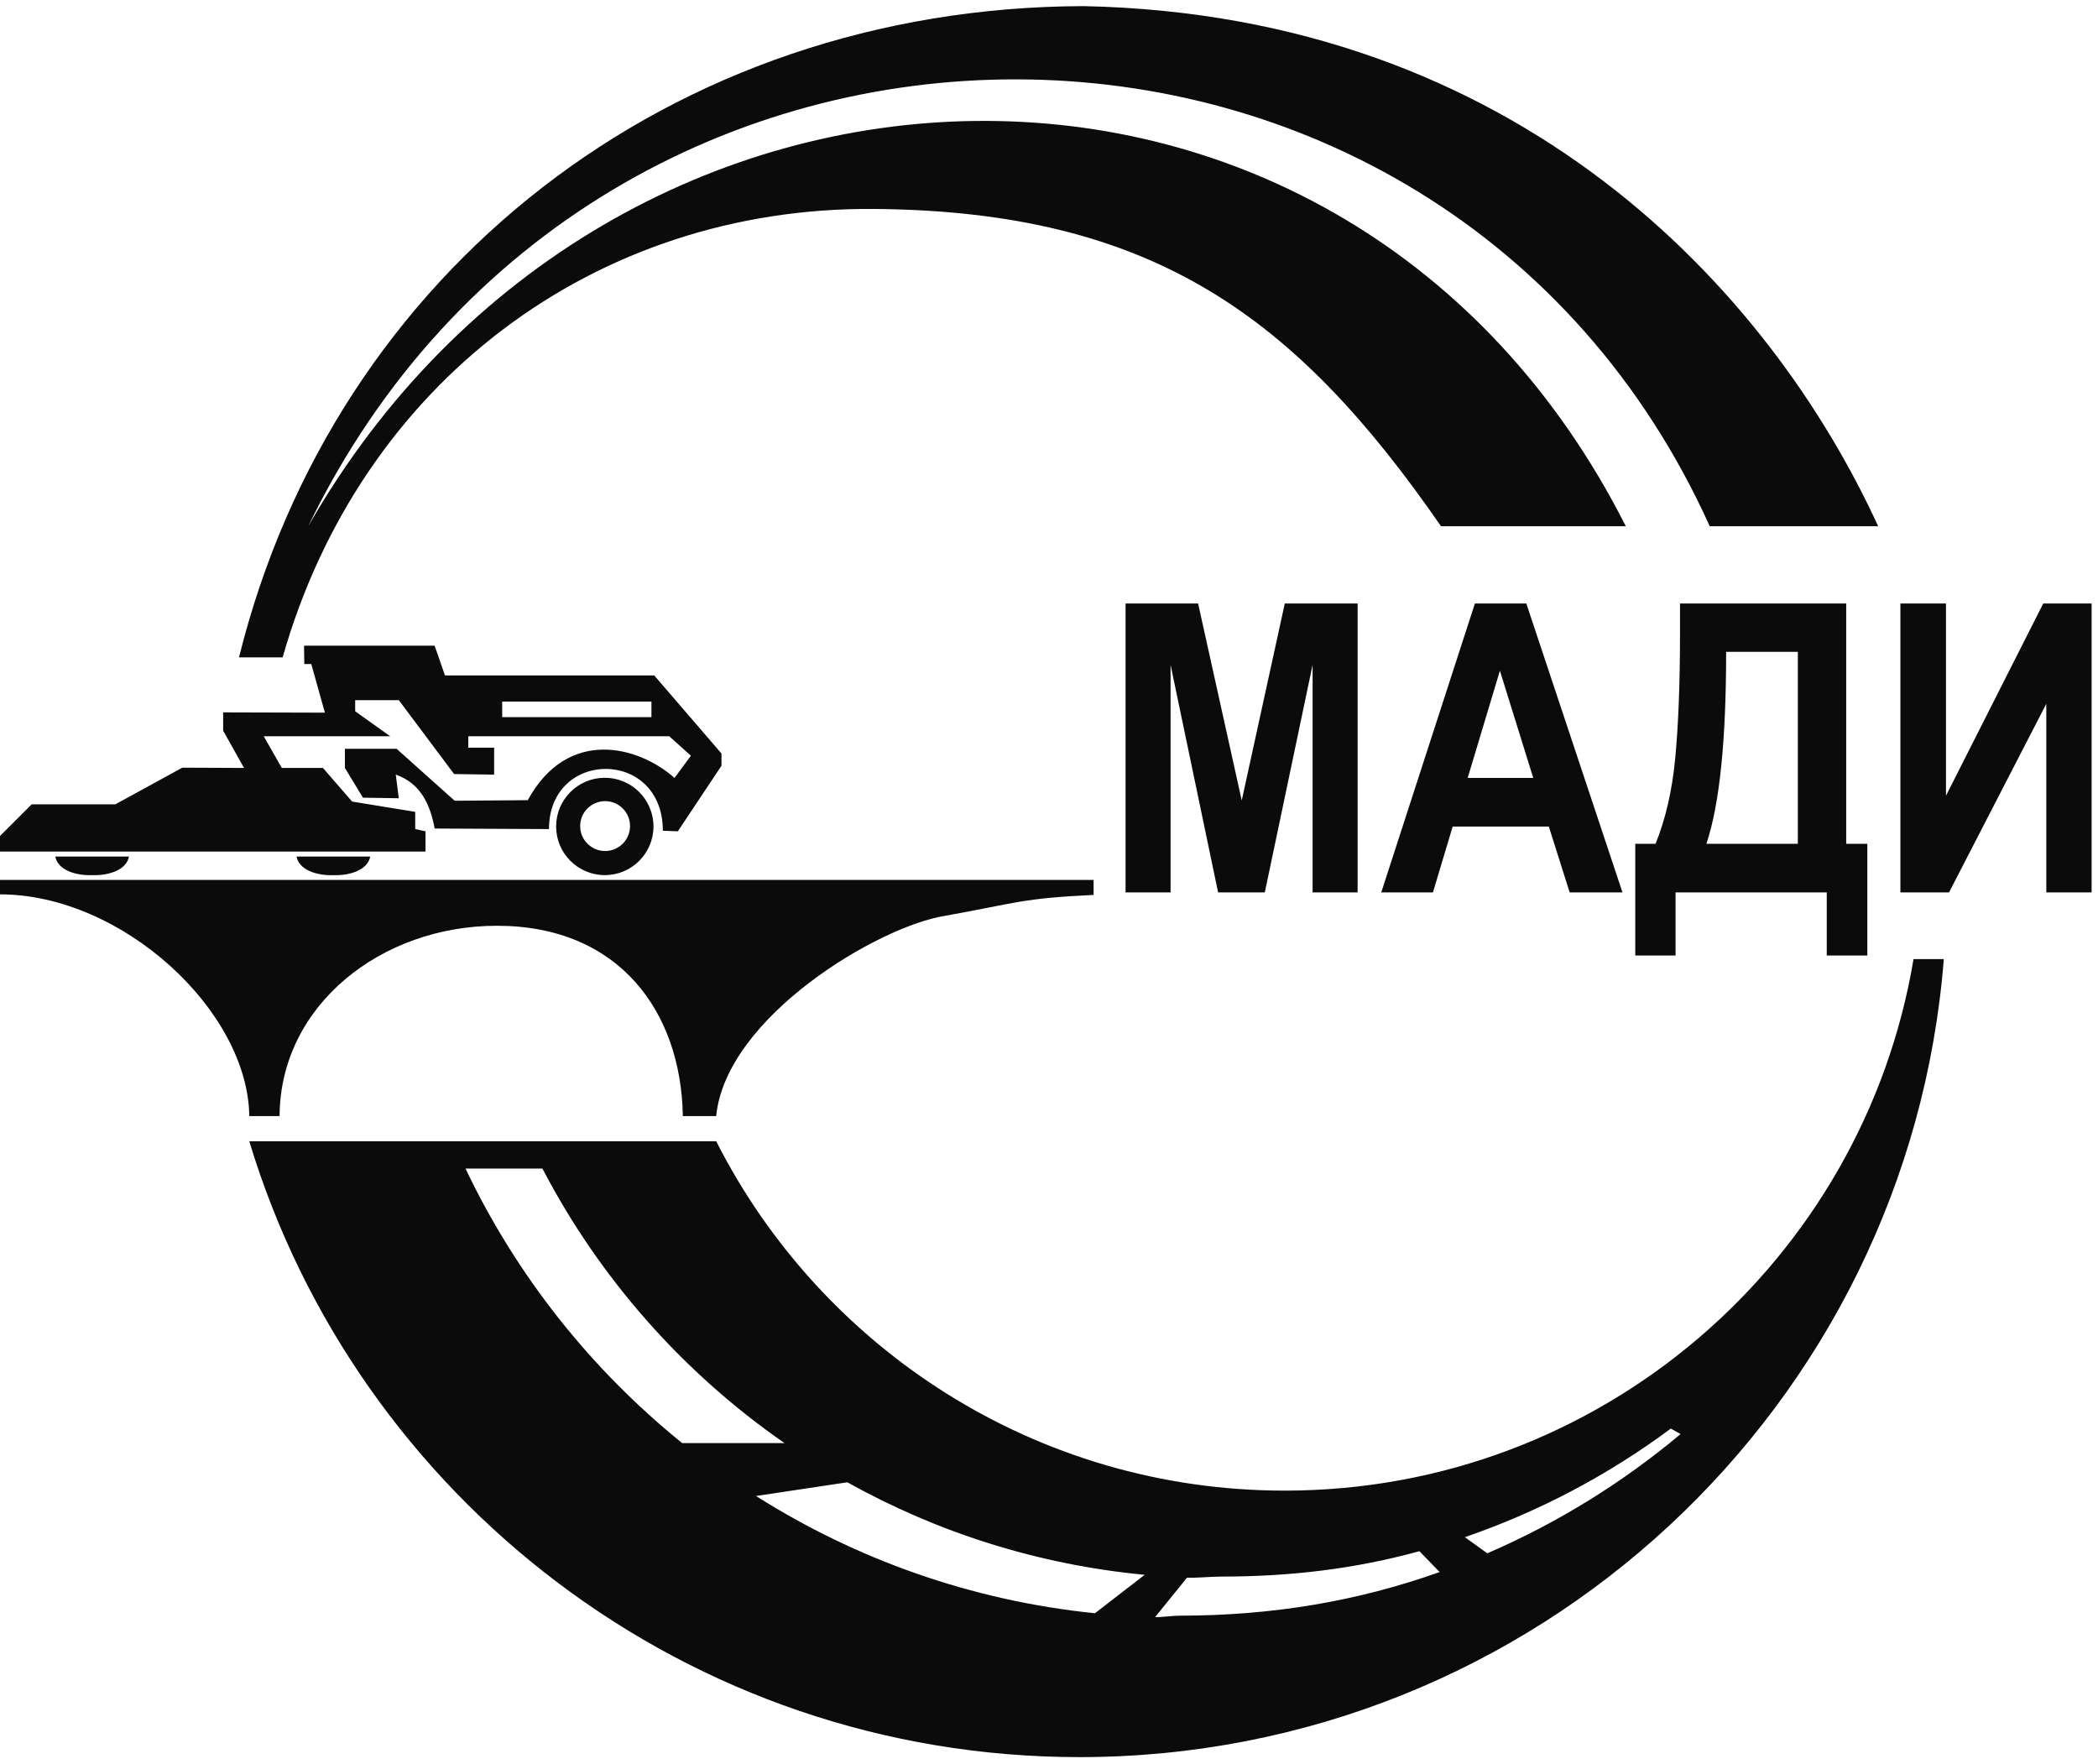 <svg width="245" height="206" viewBox="0 0 245 206" fill="none" xmlns="http://www.w3.org/2000/svg">
<g clip-path="url(#clip0_170_3352)">
<path d="M221.924 70.472H227.247V92.924L238.607 70.472H244.254V104.215H238.963V82.185L227.604 104.215H221.924V70.472ZM201.575 76.117C201.575 86.371 200.83 93.865 199.271 98.537H209.948V76.117H201.575ZM196.188 70.472H215.595V98.537H218.063V111.58H213.323V104.215H195.668V111.58H190.963V98.537H193.332C194.5 95.649 195.279 92.307 195.636 88.479C195.992 84.683 196.188 79.848 196.188 74.04V70.472ZM179.051 90.848L175.156 78.324L171.392 90.848H179.051ZM189.47 104.215H183.303L180.87 96.525H169.639L167.335 104.215H161.299L172.236 70.472H178.24L189.47 104.215ZM131.44 104.215V70.472H139.911L145.007 93.475L150.036 70.472H158.54V104.215H153.282V77.641L147.702 104.215H142.248L136.698 77.641V104.215H131.44Z" fill="#0B0B0C"/>
<path d="M0 104.442V102.755H127.708V104.507C119.335 104.896 118.719 105.448 110.409 106.94C102.62 108.14 84.771 118.75 83.635 130.332H79.74C79.545 118.199 72.341 108.108 58.028 108.108C44.527 108.108 32.713 117.387 32.649 130.332H29.111C28.949 118.003 14.247 104.442 0 104.442Z" fill="#0B0B0C"/>
<path d="M73.575 96.467C73.575 98.075 72.271 99.379 70.663 99.379C69.055 99.379 67.751 98.075 67.751 96.467C67.751 94.859 69.055 93.555 70.663 93.555C72.271 93.555 73.575 94.859 73.575 96.467ZM70.627 90.827C67.488 90.827 64.944 93.371 64.944 96.511C64.944 99.65 67.488 102.194 70.627 102.194C73.765 102.194 76.311 99.65 76.311 96.511C76.311 93.371 73.765 90.827 70.627 90.827ZM58.645 81.926H76.073V83.743H58.645V81.926ZM28.496 89.679L21.291 89.647L13.469 93.929H3.7L0 97.627V99.445H49.689V97.077L48.487 96.818V94.806L41.12 93.606L37.712 89.679H32.909L30.8 85.981H45.567L41.477 83.061V81.762H46.572L53.032 90.393L57.704 90.458V87.31H54.685V85.981H78.152L80.683 88.251L78.768 90.847C74.517 87.07 66.279 84.935 61.632 93.443L53.096 93.509L46.313 87.441H40.277V89.679L42.385 93.151L46.572 93.217L46.215 90.458C49.105 91.465 50.24 93.929 50.759 96.753L64.109 96.818C64.109 87.466 77.405 87.367 77.405 97.011L79.157 97.077L84.253 89.419V87.993L76.399 78.875H51.961L50.759 75.403H35.505L35.537 77.545H36.351L37.94 83.223L26.061 83.19V85.333L28.496 89.678V89.679Z" fill="#0B0B0C"/>
<path d="M35.992 61.452C71.337 -0.322 157.243 -2.982 189.859 61.452H168.278C151.335 36.956 134.623 24.66 102.068 24.4C69.518 24.142 42.126 44.711 33.006 76.767H27.911C39.077 31.7 78.346 0.846 126.54 0.715C177.17 1.754 206.606 33.712 219.328 61.452H199.66C168.407 -7.721 69.939 -8.532 35.992 61.452Z" fill="#0B0B0C"/>
<path d="M6.459 100.027C6.743 101.563 8.744 102.263 10.759 102.199C12.774 102.263 14.776 101.563 15.06 100.027H6.459Z" fill="#0B0B0C"/>
<path d="M34.631 100.027C34.915 101.563 36.916 102.263 38.931 102.199C40.946 102.263 42.948 101.563 43.232 100.027H34.631Z" fill="#0B0B0C"/>
<path d="M173.681 181.392L171.064 179.507C179.77 176.516 187.868 172.211 195.116 166.826L196.254 167.468C189.489 173.136 181.896 177.847 173.681 181.392ZM137.718 188.675C136.904 188.675 135.696 188.863 134.888 188.842L138.62 184.236C139.802 184.283 141.388 184.11 142.582 184.11C150.744 184.11 158.25 183.206 165.757 181.146L168.118 183.58C158.492 187.007 148.521 188.675 137.718 188.675ZM127.864 188.392C113.417 186.915 99.961 182.086 88.286 174.699L98.953 173.099C109.408 178.932 121.162 182.714 133.673 183.903L127.864 188.392ZM54.36 136.462H63.344C70.04 149.311 79.784 160.319 91.618 168.524H79.669C69.008 159.915 60.312 148.967 54.36 136.462ZM223.458 112.002C217.56 147.227 186.929 174.072 150.028 174.072C121.02 174.072 95.924 157.482 83.634 133.272H29.11C41.689 174.888 80.332 205.192 126.053 205.192C179.261 205.192 222.882 164.154 226.994 112.002H223.458Z" fill="#0B0B0C"/>
</g>
<defs>
<clipPath id="clip0_170_3352">
<rect width="245" height="206" fill="white"/>
</clipPath>
</defs>
</svg>
